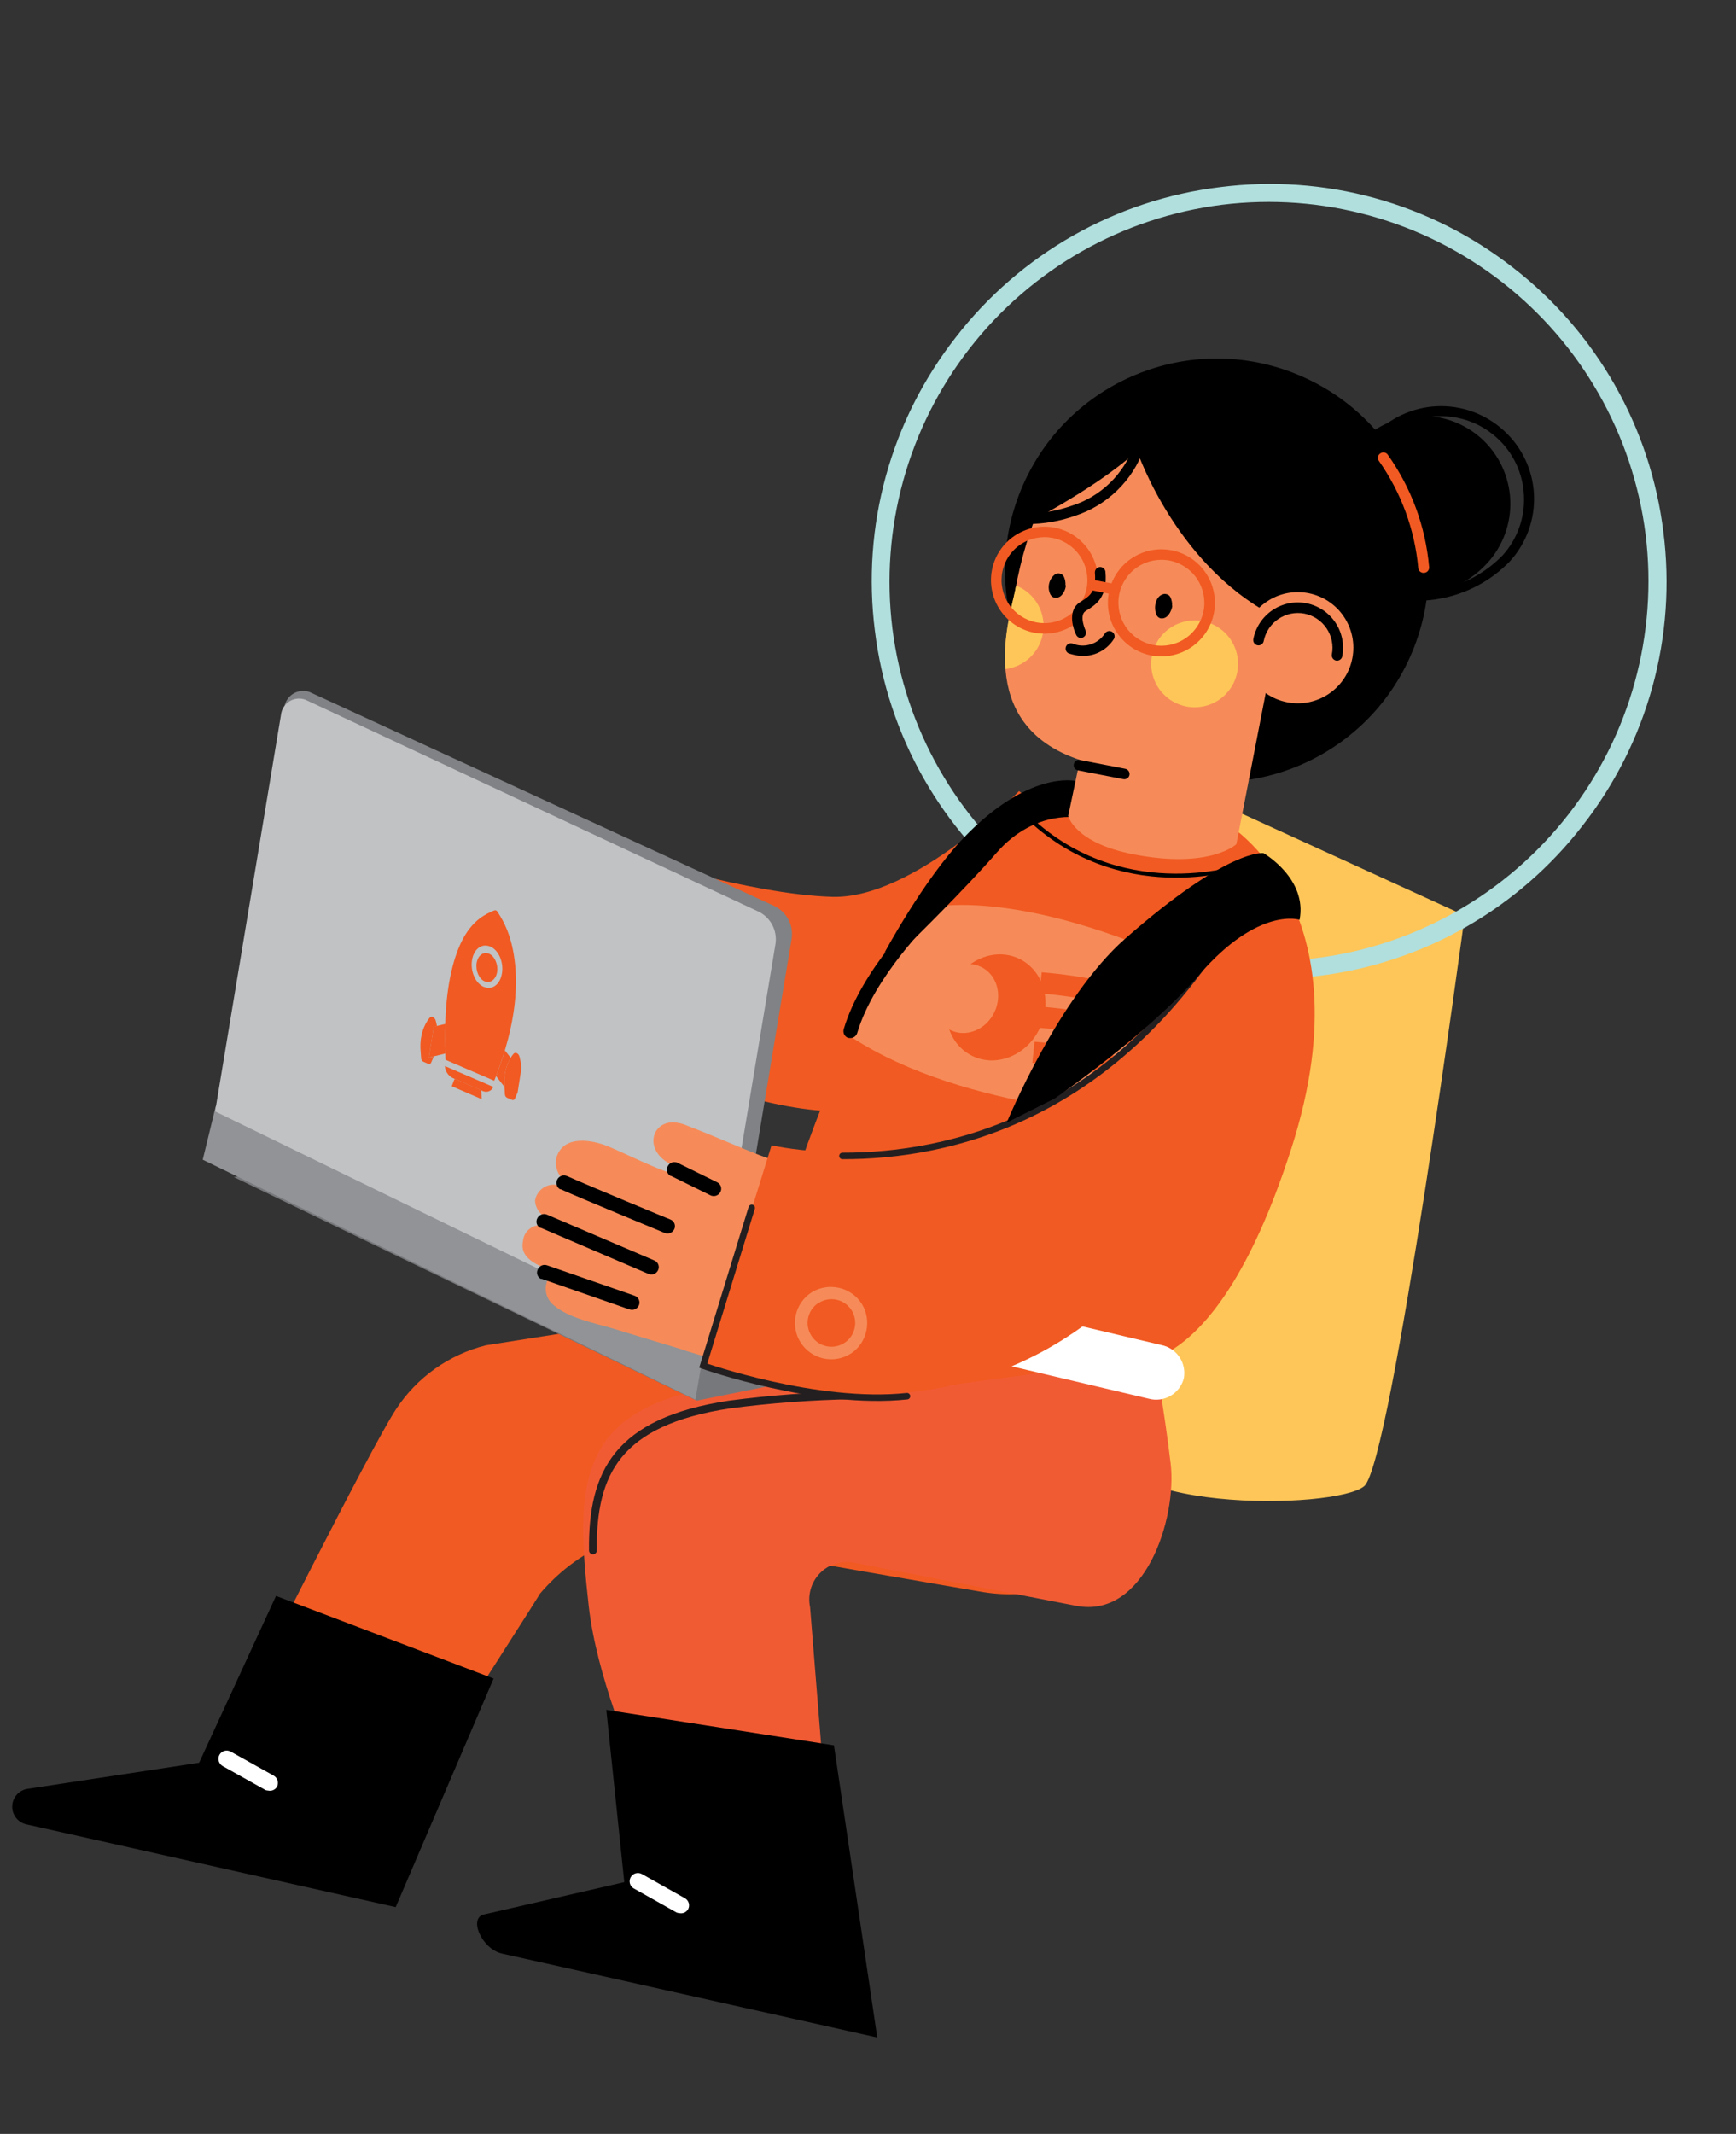 <svg width="341" height="419" viewBox="0 0 341 419" fill="none" xmlns="http://www.w3.org/2000/svg">
<rect x="0" y="0" width="341" height="419" fill="#333333" stroke="none"/>
<g clip-path="url(#clip0)">
<path d="M109.729 199.347C109.729 199.347 152.314 225.079 176.988 216.532C206.728 206.21 220.43 173.221 220.43 173.221L200.172 155.331C200.172 155.331 179.557 176.583 163.452 176.099C147.348 175.614 123.323 167.898 123.323 167.898L109.729 199.347Z" fill="#F15A22"/>
<path d="M234.401 155.399C234.401 155.399 218.622 263.113 216.275 280.283C213.927 297.452 262.619 296.467 267.98 291.799C273.342 287.131 287.719 179.773 287.719 179.773L234.401 155.399Z" fill="#FEC658"/>
<path d="M258.937 191.632C248.765 192.93 238.437 192.198 228.549 189.479C218.662 186.76 209.412 182.107 201.334 175.791C193.232 169.513 186.455 161.692 181.396 152.779C176.336 143.866 173.093 134.038 171.855 123.864C170.556 113.691 171.289 103.362 174.012 93.475C176.734 83.588 181.391 74.339 187.714 66.265C193.987 58.153 201.808 51.367 210.723 46.301C219.638 41.234 229.469 37.987 239.648 36.749C249.82 35.447 260.15 36.177 270.038 38.896C279.925 41.616 289.175 46.27 297.251 52.59C305.349 58.864 312.125 66.679 317.186 75.585C322.247 84.492 325.493 94.312 326.738 104.48C328.035 114.656 327.301 124.988 324.578 134.878C321.855 144.769 317.198 154.02 310.875 162.098C304.603 170.213 296.782 177.003 287.867 182.072C278.951 187.142 269.118 190.392 258.937 191.632ZM240.041 40.213C220.43 42.675 202.597 52.819 190.457 68.418C178.318 84.016 172.864 103.794 175.293 123.409C177.765 143.016 187.912 160.842 203.509 172.977C219.107 185.111 238.88 190.564 258.493 188.139C278.102 185.672 295.932 175.527 308.07 159.93C320.209 144.332 325.665 124.557 323.241 104.943C320.769 85.336 310.622 67.51 295.024 55.376C279.427 43.241 259.653 37.788 240.041 40.213Z" fill="#B0DFDD"/>
<path d="M239.461 160.703C239.461 160.703 269.422 176.368 253.678 225.443C237.569 275.609 218.549 267.21 218.549 267.21L149.656 252.658C149.656 252.658 176.789 148.711 216.026 155.044C239.114 158.77 239.461 160.703 239.461 160.703Z" fill="#F15A22"/>
<path d="M132.002 301.761C150.784 305.412 192.48 312.508 192.48 312.508C197.015 313.336 201.674 313.196 206.152 312.099C210.63 311.001 214.825 308.97 218.463 306.138C231.03 296.323 227.748 270.121 227.748 270.121L227.764 265.537L149.236 255.698L95.436 264.16C88.169 265.982 81.857 270.479 77.761 276.752C72.564 284.688 48.971 331.933 48.971 331.933L87.615 341.805C87.615 341.805 108.201 309.831 105.965 313.013C103.728 316.195 115.344 298.543 132.002 301.761Z" fill="#F15A22"/>
<path d="M54.217 313.366L39.114 346.12L5.553 351.227C4.727 351.319 3.96 351.699 3.385 352.299C2.81 352.899 2.464 353.682 2.407 354.511C2.35 355.34 2.585 356.163 3.073 356.837C3.56 357.51 4.268 357.991 5.074 358.196L77.725 374.469L96.956 329.592L54.217 313.366Z" fill="black"/>
<path d="M52.632 351.584C52.475 351.581 52.32 351.55 52.174 351.495L43.727 346.769C43.356 346.554 43.083 346.202 42.968 345.788C42.853 345.374 42.904 344.932 43.111 344.555C43.322 344.18 43.675 343.905 44.09 343.789C44.505 343.673 44.949 343.727 45.324 343.939L53.771 348.665C54.142 348.88 54.415 349.232 54.53 349.646C54.645 350.06 54.594 350.502 54.387 350.878C54.205 351.164 53.938 351.386 53.623 351.513C53.308 351.639 52.962 351.664 52.632 351.584Z" fill="white"/>
<path d="M226.805 266.55C226.805 266.55 228.666 276.562 229.952 287.376C231.238 298.191 224.815 317.918 211.407 315.312L167.718 306.82C166.524 306.59 165.293 306.659 164.133 307.021C162.973 307.383 161.92 308.026 161.069 308.893C160.218 309.761 159.596 310.825 159.256 311.992C158.917 313.159 158.871 314.392 159.124 315.58L161.961 350.832L124.387 345.641C124.387 345.641 117.177 329.164 115.648 315.39C113.011 291.846 113.034 276.546 141.333 272.264C165.631 268.592 174.867 273.566 174.867 273.566L226.805 266.55Z" fill="#F15B34"/>
<path d="M116.465 304.432C116.309 289.175 121.249 279.133 143.236 275.793C151.314 274.728 159.445 274.123 167.591 273.98" stroke="#231F20" stroke-width="1.53" stroke-miterlimit="10" stroke-linecap="round"/>
<path d="M225.687 274.651L149.248 256.614C147.789 256.33 146.502 255.478 145.671 254.246C144.839 253.013 144.532 251.501 144.815 250.042C145.197 248.607 146.132 247.382 147.415 246.636C148.699 245.89 150.226 245.683 151.661 246.062L228.1 264.099C229.56 264.383 230.846 265.234 231.678 266.467C232.509 267.699 232.817 269.212 232.533 270.671C232.152 272.106 231.217 273.33 229.933 274.076C228.65 274.823 227.123 275.029 225.687 274.651Z" fill="white"/>
<path d="M119.097 335.742L122.629 369.568L95.231 375.872C91.91 376.407 94.534 382.589 98.494 383.568L172.319 400.07L163.808 342.701L119.097 335.742Z" fill="black"/>
<path d="M165.529 262.557C166.669 263.048 167.614 263.902 168.216 264.987C168.818 266.072 169.043 267.326 168.856 268.553L136.856 275.029L45.934 231.126L77.646 226.326C77.751 225.86 77.956 225.421 78.245 225.041C78.534 224.66 78.902 224.345 79.323 224.119C79.744 223.892 80.209 223.758 80.686 223.727C81.163 223.695 81.642 223.766 82.089 223.935L165.529 262.557Z" fill="#77787B"/>
<path d="M167.178 261.317C169.724 262.516 139.844 255.052 139.511 257.843L136.591 274.825L39.822 227.711L42.363 217.279C42.62 215.273 76.522 218.988 78.37 219.862L167.178 261.317Z" fill="#919396"/>
<path d="M180.121 179.262C181.266 177.582 200.202 173.877 235.053 190.435L225.352 219.29C225.352 219.29 189.717 218.321 167.303 203.686C167.229 203.671 175.107 186.549 180.121 179.262Z" fill="#F68B59"/>
<path d="M204.239 201.911C206.753 196.628 204.933 190.509 200.173 188.243C195.412 185.978 189.515 188.424 187.001 193.706C184.487 198.989 186.307 205.108 191.067 207.374C195.827 209.64 201.725 207.194 204.239 201.911Z" fill="#F15A22"/>
<path d="M195.333 198.749C196.973 195.312 195.789 191.326 192.688 189.846C189.587 188.366 185.743 189.951 184.103 193.387C182.462 196.824 183.646 200.81 186.747 202.29C189.848 203.77 193.692 202.185 195.333 198.749Z" fill="#F68B59"/>
<path d="M227.991 195.82L226.782 199.791C219.487 197.251 211.895 195.66 204.194 195.058L204.618 190.915C212.585 191.556 220.439 193.204 227.991 195.82Z" fill="#F15A22"/>
<path d="M225.993 202.379L224.783 206.35C217.952 203.784 210.779 202.242 203.497 201.775L203.922 197.632C211.471 198.128 218.907 199.728 225.993 202.379Z" fill="#F15A22"/>
<path d="M223.998 208.92L222.792 212.873C216.346 210.564 209.611 209.159 202.78 208.697L203.205 204.554C210.304 205.042 217.302 206.512 223.998 208.92Z" fill="#F15A22"/>
<path d="M166.728 203.802C167.073 203.877 167.433 203.82 167.738 203.644C168.043 203.467 168.272 203.184 168.379 202.848C171.647 191.72 183.012 180.643 183.129 180.532C183.253 180.405 183.351 180.255 183.417 180.09C183.482 179.925 183.515 179.749 183.512 179.572C183.509 179.394 183.472 179.219 183.401 179.056C183.33 178.894 183.228 178.746 183.1 178.623C182.839 178.391 182.501 178.262 182.151 178.26C181.801 178.259 181.462 178.385 181.198 178.615C180.706 179.091 169.198 190.311 165.722 202.122C165.627 202.479 165.676 202.86 165.86 203.181C166.043 203.502 166.346 203.737 166.703 203.836L166.728 203.802Z" fill="black"/>
<path d="M151.856 177.785C153.085 178.308 154.108 179.219 154.769 180.379C155.43 181.539 155.694 182.883 155.519 184.207L142.225 264.252L42.972 216.693L55.939 138.431C56.072 137.933 56.306 137.467 56.628 137.065C56.95 136.662 57.351 136.33 57.807 136.089C58.263 135.849 58.764 135.706 59.278 135.668C59.793 135.631 60.309 135.7 60.795 135.872L151.856 177.785Z" fill="#808285"/>
<path d="M148.784 178.901C149.994 179.434 150.996 180.348 151.637 181.503C152.279 182.659 152.525 183.993 152.337 185.302L139.024 265.343L42.255 218.229L55.258 139.973C55.367 139.475 55.582 139.005 55.889 138.596C56.195 138.187 56.585 137.849 57.033 137.604C57.481 137.359 57.977 137.213 58.486 137.177C58.996 137.14 59.507 137.213 59.986 137.39L148.784 178.901Z" fill="#C0C2C4"/>
<path d="M152.751 228.115L149.197 226.815C144.438 224.957 139.644 222.788 134.856 220.982C133.898 220.558 132.858 220.356 131.811 220.39C127.94 220.722 126.782 225.599 131.154 228.276C133.077 229.449 134.857 230.67 136.812 231.679C130.591 230.584 125.191 227.516 119.458 225.089C116.494 223.884 110.859 222.713 109.359 227.104C109.163 227.819 109.144 228.572 109.305 229.297C109.466 230.022 109.802 230.696 110.283 231.261C111.262 232.233 112.39 233.043 113.623 233.662C112.067 233.108 110.447 232.755 108.802 232.61C107.92 232.605 107.064 232.912 106.386 233.477C105.709 234.042 105.253 234.829 105.099 235.698C105.113 236.269 105.258 236.83 105.522 237.337C105.787 237.844 106.164 238.283 106.625 238.621C107.534 239.331 109.275 240.849 109.275 240.849C109.275 240.849 107.303 240.618 106.471 240.59C106.022 240.543 105.569 240.586 105.137 240.716C104.706 240.846 104.304 241.061 103.956 241.347C103.608 241.634 103.321 241.987 103.111 242.385C102.9 242.784 102.771 243.221 102.731 243.67C102.514 244.789 102.341 246.754 105.835 248.461C106.791 248.932 110.069 250.083 110.069 250.083C110.069 250.083 108 250.347 107.447 251.629C107.144 252.463 107.117 253.373 107.37 254.224C107.622 255.074 108.141 255.822 108.85 256.356C111.777 258.828 116.802 259.805 120.439 260.874C124.785 262.213 129.124 263.495 133.473 264.816C136.859 265.984 140.328 266.894 143.851 267.537C149.018 268.275 154.781 267.321 158.623 263.518C160.776 261.134 162.384 258.309 163.334 255.24C164.687 251.931 165.509 248.429 165.77 244.864C166.003 240.811 164.75 236.811 162.246 233.615C159.627 230.97 156.349 229.071 152.751 228.115Z" fill="#F68B59"/>
<path d="M246.73 212.52C246.73 212.52 221.717 295.959 138.142 268.122L151.554 224.875C151.554 224.875 212.119 239.483 245.837 174.125L246.73 212.52Z" fill="#F15A22"/>
<path d="M131.641 230.863L131.806 230.896L139.485 234.672C139.658 234.767 139.848 234.827 140.044 234.847C140.24 234.868 140.438 234.849 140.626 234.791C140.815 234.734 140.99 234.639 141.142 234.513C141.293 234.387 141.418 234.232 141.508 234.057C141.595 233.89 141.648 233.708 141.663 233.52C141.678 233.332 141.655 233.144 141.596 232.965C141.536 232.787 141.442 232.622 141.317 232.481C141.193 232.34 141.041 232.225 140.871 232.144L133.192 228.367C133.02 228.269 132.83 228.208 132.633 228.186C132.437 228.164 132.237 228.183 132.048 228.24C131.859 228.298 131.683 228.393 131.532 228.521C131.381 228.649 131.257 228.806 131.169 228.983C130.99 229.296 130.939 229.667 131.027 230.018C131.115 230.368 131.335 230.671 131.641 230.863Z" fill="black"/>
<path d="M109.946 233.48L110.148 233.519C113.928 235.225 129.893 241.811 130.562 242.094C130.917 242.237 131.314 242.236 131.668 242.092C132.023 241.948 132.308 241.671 132.463 241.321C132.538 241.149 132.578 240.964 132.58 240.777C132.582 240.589 132.547 240.403 132.476 240.23C132.405 240.056 132.3 239.899 132.167 239.767C132.034 239.634 131.876 239.53 131.702 239.46C131.537 239.428 115.105 232.598 111.376 230.922C111.026 230.767 110.628 230.754 110.269 230.887C109.909 231.019 109.615 231.287 109.449 231.632C109.291 231.948 109.254 232.31 109.346 232.651C109.438 232.992 109.651 233.287 109.946 233.48Z" fill="black"/>
<path d="M106.037 241.057L106.276 241.104L127.362 250.133C127.716 250.286 128.116 250.294 128.475 250.153C128.834 250.013 129.123 249.735 129.278 249.382C129.356 249.211 129.399 249.025 129.404 248.837C129.409 248.649 129.376 248.462 129.307 248.287C129.238 248.112 129.134 247.953 129.002 247.818C128.87 247.684 128.713 247.578 128.539 247.506L107.449 238.496C107.097 238.347 106.702 238.339 106.345 238.476C105.988 238.613 105.698 238.882 105.536 239.228C105.371 239.539 105.331 239.902 105.424 240.242C105.517 240.582 105.736 240.874 106.037 241.057Z" fill="black"/>
<path d="M106.146 251.072C106.253 251.109 106.364 251.131 106.477 251.136L123.662 257.122C124.026 257.248 124.424 257.227 124.772 257.064C125.12 256.9 125.391 256.607 125.526 256.247C125.59 256.07 125.618 255.881 125.609 255.692C125.599 255.503 125.552 255.318 125.469 255.148C125.387 254.978 125.272 254.826 125.13 254.701C124.989 254.576 124.823 254.48 124.644 254.42L107.455 248.452C107.097 248.327 106.703 248.347 106.359 248.508C106.015 248.668 105.747 248.957 105.613 249.312C105.471 249.62 105.446 249.969 105.545 250.293C105.643 250.618 105.857 250.895 106.146 251.072Z" fill="black"/>
<path d="M167.37 265.618L167.107 265.796C165.509 266.81 163.573 267.148 161.726 266.735C159.879 266.323 158.271 265.193 157.256 263.595C156.242 261.997 155.904 260.061 156.316 258.214C156.729 256.367 157.858 254.759 159.457 253.744C161.063 252.766 162.989 252.456 164.82 252.884C165.736 253.089 166.603 253.473 167.37 254.014C168.137 254.555 168.789 255.242 169.29 256.036C169.779 256.83 170.107 257.712 170.255 258.633C170.403 259.553 170.367 260.494 170.151 261.4C169.781 263.103 168.789 264.607 167.37 265.618ZM160.608 255.948C159.626 256.64 158.949 257.685 158.72 258.864C158.49 260.044 158.726 261.266 159.378 262.276C160.042 263.319 161.092 264.058 162.299 264.328C163.507 264.598 164.772 264.379 165.817 263.717C166.338 263.39 166.787 262.962 167.14 262.459C167.493 261.956 167.742 261.387 167.872 260.786C168.009 260.187 168.026 259.567 167.921 258.962C167.817 258.357 167.593 257.778 167.263 257.26C166.595 256.215 165.541 255.476 164.331 255.206C163.123 254.946 161.862 255.172 160.82 255.837L160.608 255.948Z" fill="#F68B59"/>
<path d="M165.479 226.972C186.103 227.022 219.689 219.826 243.445 178.4" stroke="#231F20" stroke-width="1.28" stroke-miterlimit="10" stroke-linecap="round"/>
<path d="M133.384 375.637C133.235 375.626 133.087 375.597 132.944 375.551L124.501 370.807C124.316 370.705 124.152 370.566 124.021 370.4C123.889 370.234 123.792 370.043 123.734 369.839C123.676 369.635 123.66 369.421 123.685 369.211C123.71 369 123.777 368.797 123.881 368.612C123.984 368.424 124.124 368.259 124.291 368.125C124.459 367.992 124.651 367.892 124.858 367.833C125.064 367.774 125.279 367.757 125.492 367.781C125.705 367.806 125.911 367.873 126.098 367.977L134.523 372.717C134.71 372.821 134.876 372.96 135.008 373.128C135.141 373.296 135.239 373.488 135.297 373.694C135.354 373.901 135.37 374.116 135.343 374.329C135.316 374.541 135.247 374.746 135.139 374.931C134.957 375.217 134.69 375.439 134.375 375.566C134.06 375.692 133.714 375.717 133.384 375.637Z" fill="white"/>
<path d="M197.761 220.418L207.189 215.684C207.189 215.684 225.462 203.151 235.498 191.473C247.33 177.708 255.602 180.686 255.271 180.622C256.851 172.497 248.187 167.52 248.187 167.52C248.187 167.52 241.394 166.428 221.084 184.255C207.775 195.925 197.761 220.418 197.761 220.418Z" fill="black"/>
<path d="M173.754 187.047L179.336 184.573C179.336 184.573 189.251 174.889 195.763 167.437C203.425 158.667 212.319 160.605 212.113 160.584C212.569 158.146 212.276 155.627 211.272 153.358C211.272 153.358 202.098 151.1 189.17 164.633C181.369 172.843 173.754 187.047 173.754 187.047Z" fill="black"/>
<path d="M268.211 114.347C264.702 111.152 263.051 106.13 263.572 100.121C263.998 94.797 266.106 89.747 269.592 85.701C272.849 82.127 277.392 79.993 282.223 79.769C287.053 79.544 291.775 81.247 295.35 84.503C297.124 86.104 298.565 88.039 299.589 90.198C300.613 92.357 301.201 94.697 301.318 97.084C301.433 99.479 301.073 101.874 300.259 104.13C299.445 106.386 298.192 108.458 296.574 110.228C292.862 114.065 288.033 116.631 282.776 117.558C280.261 118.047 277.676 118.061 275.155 117.6C272.583 117.181 270.179 116.055 268.211 114.347ZM270.988 87.039C267.777 90.77 265.839 95.427 265.453 100.334C265.002 105.69 266.437 110.157 269.493 112.94C272.55 115.723 277.147 116.75 282.415 115.794C287.264 114.949 291.72 112.59 295.146 109.056C296.589 107.466 297.703 105.606 298.423 103.583C299.143 101.56 299.455 99.415 299.34 97.27C299.25 95.126 298.733 93.021 297.82 91.078C296.906 89.136 295.614 87.395 294.02 85.958C291.815 83.945 289.096 82.58 286.164 82.013C283.416 81.48 280.577 81.662 277.919 82.542C275.261 83.422 272.875 84.971 270.988 87.039Z" fill="black"/>
<path d="M277.003 128.934C286.357 107.954 276.932 83.363 255.952 74.009C234.972 64.655 210.381 74.08 201.027 95.06C191.673 116.04 201.098 140.631 222.078 149.985C243.058 159.339 267.649 149.914 277.003 128.934Z" fill="black"/>
<path d="M292.149 110.567C285.712 117.634 272.216 120.968 265.149 114.532C258.082 108.095 260.144 94.353 266.636 87.297C269.723 83.909 274.029 81.886 278.607 81.673C283.186 81.46 287.661 83.074 291.05 86.161C292.726 87.69 294.084 89.535 295.046 91.59C296.009 93.645 296.556 95.869 296.658 98.136C296.761 100.403 296.415 102.667 295.641 104.801C294.867 106.934 293.681 108.893 292.149 110.567Z" fill="black"/>
<path d="M252.515 116.073C252.515 116.073 255.545 100.483 250.314 96.059C244.317 90.972 232.245 88.549 223.059 87.43C219.36 86.964 215.609 87.7 212.361 89.53C209.112 91.36 206.538 94.185 205.019 97.59C202.409 103.454 200.528 109.614 199.416 115.935C198.625 120.692 190.94 142.211 212.133 149.224L209.828 160.197C209.828 160.197 210.989 165.486 222.673 167.757C237.713 170.68 242.857 165.76 242.857 165.76L252.522 116.037L252.515 116.073Z" fill="#F68B59"/>
<path d="M199.583 114.978C199.522 115.29 199.458 115.62 199.397 115.932C198.945 118.261 196.96 124.652 197.48 131.377C199.27 131.161 200.944 130.383 202.264 129.155C203.583 127.927 204.48 126.312 204.823 124.543C205.206 122.588 204.892 120.56 203.934 118.812C202.977 117.065 201.437 115.708 199.583 114.978Z" fill="#FEC658"/>
<path d="M209.283 114.922C209.327 114.315 209.209 113.707 208.94 113.161C208.844 113.011 208.718 112.884 208.568 112.787C208.419 112.691 208.251 112.628 208.075 112.603C207.899 112.578 207.72 112.591 207.549 112.642C207.379 112.692 207.222 112.779 207.088 112.896C206.553 113.363 206.188 113.996 206.053 114.693C205.917 115.391 206.018 116.114 206.339 116.748C206.493 117.033 206.752 117.247 207.061 117.345C207.33 117.402 207.609 117.386 207.87 117.3C208.131 117.214 208.364 117.059 208.546 116.853C209.016 116.318 209.306 115.648 209.375 114.939L209.283 114.922Z" fill="black"/>
<path d="M230.229 118.993C230.273 118.386 230.155 117.778 229.886 117.232C229.8 117.07 229.675 116.931 229.522 116.829C229.369 116.726 229.194 116.662 229.011 116.644C228.861 116.598 228.701 116.6 228.553 116.65C226.876 117.047 226.549 119.515 227.212 120.805C227.283 120.946 227.382 121.072 227.503 121.174C227.624 121.276 227.764 121.352 227.915 121.399C229.309 121.67 230.07 120.104 230.284 119.004L230.229 118.993Z" fill="black"/>
<path d="M243.026 131.988C242.595 134.206 241.3 136.162 239.427 137.426C237.553 138.689 235.254 139.157 233.036 138.726C230.816 138.294 228.858 137 227.592 135.126C226.325 133.253 225.853 130.954 226.28 128.733C226.712 126.51 228.009 124.549 229.887 123.283C231.765 122.017 234.068 121.548 236.291 121.98C237.391 122.194 238.438 122.622 239.372 123.241C240.306 123.86 241.109 124.657 241.734 125.587C242.36 126.517 242.796 127.561 243.018 128.659C243.239 129.757 243.242 130.888 243.026 131.988Z" fill="#FEC658"/>
<path d="M199.804 103.753C199.804 103.753 214.686 96.424 223.358 88.535C223.358 88.535 231.398 112.387 252.044 121.825L255.853 92.434L236.769 79.664L209.63 84.344L199.804 103.753Z" fill="black"/>
<path d="M203.151 124.237C204.773 124.549 206.445 124.477 208.034 124.025C209.622 123.574 211.083 122.756 212.298 121.637C212.5 121.449 212.62 121.188 212.631 120.912C212.641 120.636 212.543 120.367 212.356 120.164C212.168 119.962 211.907 119.842 211.631 119.831C211.355 119.82 211.086 119.919 210.883 120.106C209.911 121.007 208.74 121.667 207.465 122.031C206.191 122.395 204.848 122.454 203.547 122.201C201.352 121.77 199.418 120.485 198.17 118.629C196.921 116.774 196.459 114.498 196.886 112.303C197.313 110.107 198.593 108.171 200.446 106.918C202.299 105.665 204.573 105.198 206.77 105.62C208.966 106.052 210.902 107.337 212.153 109.192C213.405 111.048 213.871 113.324 213.449 115.522C213.276 116.401 212.964 117.247 212.524 118.027C212.393 118.269 212.362 118.553 212.439 118.817C212.516 119.081 212.694 119.305 212.935 119.439C213.053 119.506 213.183 119.55 213.318 119.567C213.453 119.583 213.59 119.573 213.721 119.537C213.852 119.5 213.975 119.438 214.081 119.354C214.188 119.27 214.277 119.165 214.343 119.046C214.882 118.068 215.266 117.013 215.484 115.918C216.011 113.182 215.431 110.348 213.87 108.039C212.31 105.73 209.897 104.135 207.162 103.603C204.428 103.071 201.595 103.648 199.286 105.205C196.977 106.763 195.382 109.173 194.85 111.907C194.319 114.643 194.894 117.478 196.45 119.789C198.006 122.101 200.416 123.701 203.151 124.237Z" fill="#F15A22"/>
<path d="M217.818 116.352C218.349 113.619 219.945 111.208 222.254 109.651C224.562 108.093 227.395 107.517 230.129 108.048C232.865 108.58 235.278 110.175 236.838 112.484C238.398 114.793 238.979 117.627 238.452 120.363C237.919 123.104 236.321 125.521 234.008 127.084C231.695 128.647 228.856 129.229 226.115 128.701C224.759 128.435 223.469 127.904 222.319 127.14C221.168 126.375 220.179 125.392 219.409 124.245C218.638 123.098 218.101 121.811 217.828 120.457C217.555 119.103 217.552 117.708 217.818 116.352ZM219.835 116.745C219.413 118.943 219.879 121.219 221.13 123.075C222.382 124.93 224.318 126.215 226.514 126.646C228.712 127.069 230.988 126.603 232.844 125.351C234.7 124.1 235.984 122.164 236.416 119.968C236.838 117.769 236.373 115.493 235.121 113.638C233.869 111.782 231.933 110.498 229.737 110.066C227.539 109.643 225.263 110.109 223.407 111.361C221.552 112.612 220.267 114.548 219.835 116.745Z" fill="#F15A22"/>
<path d="M212.091 125.251C212.3 125.293 212.518 125.269 212.713 125.182C212.965 125.066 213.161 124.856 213.258 124.596C213.354 124.337 213.344 124.05 213.23 123.798C213.23 123.798 211.898 120.855 213.228 119.99L213.487 119.831C215.306 118.7 217.581 117.277 217.143 112.281C217.117 112.007 216.984 111.754 216.772 111.577C216.561 111.401 216.288 111.315 216.013 111.338C215.741 111.369 215.491 111.504 215.315 111.714C215.14 111.925 215.052 112.195 215.07 112.468C215.395 116.186 214.007 117.058 212.4 118.078L212.119 118.252C209.837 119.712 210.565 122.918 211.362 124.596C211.42 124.756 211.518 124.9 211.645 125.014C211.772 125.128 211.925 125.21 212.091 125.251Z" fill="black"/>
<path d="M252.842 137.893C258.757 139.043 264.485 135.18 265.635 129.264C266.785 123.348 262.922 117.62 257.006 116.47C251.09 115.32 245.362 119.184 244.212 125.1C243.062 131.015 246.926 136.743 252.842 137.893Z" fill="#F68B59"/>
<path d="M247.002 126.708C247.275 126.761 247.557 126.703 247.787 126.548C248.017 126.393 248.176 126.153 248.229 125.88C248.579 124.107 249.616 122.545 251.114 121.534C252.613 120.523 254.45 120.147 256.225 120.487C257.998 120.837 259.561 121.874 260.571 123.372C261.582 124.871 261.958 126.708 261.618 128.483C261.566 128.752 261.621 129.031 261.773 129.26C261.924 129.489 262.159 129.649 262.428 129.706C262.7 129.759 262.982 129.702 263.212 129.547C263.442 129.391 263.601 129.151 263.654 128.879C264.099 126.564 263.609 124.167 262.291 122.212C260.973 120.258 258.934 118.906 256.621 118.451C254.305 118.001 251.906 118.489 249.95 119.808C247.995 121.127 246.643 123.169 246.193 125.485C246.141 125.754 246.196 126.033 246.348 126.262C246.499 126.49 246.734 126.651 247.002 126.708Z" fill="black"/>
<path d="M214.422 115.902L218.494 116.693C218.766 116.746 219.049 116.689 219.279 116.533C219.509 116.378 219.668 116.138 219.721 115.866C219.747 115.732 219.746 115.594 219.718 115.46C219.69 115.326 219.636 115.199 219.559 115.087C219.481 114.974 219.382 114.878 219.267 114.805C219.153 114.731 219.024 114.681 218.89 114.657L214.818 113.866C214.55 113.814 214.273 113.87 214.047 114.023C213.821 114.175 213.665 114.411 213.613 114.678C213.561 114.948 213.616 115.227 213.767 115.455C213.919 115.684 214.154 115.844 214.422 115.902Z" fill="#F15A22"/>
<path d="M279.106 112.353C279.305 112.468 279.538 112.514 279.766 112.481C280.039 112.458 280.292 112.33 280.471 112.123C280.65 111.915 280.741 111.646 280.724 111.373C280.029 103.395 277.21 95.749 272.561 89.229C272.478 89.121 272.375 89.031 272.257 88.963C272.14 88.895 272.01 88.851 271.875 88.834C271.74 88.816 271.604 88.826 271.473 88.862C271.342 88.898 271.219 88.959 271.112 89.042C270.998 89.116 270.899 89.212 270.823 89.325C270.746 89.438 270.694 89.565 270.668 89.698C270.642 89.832 270.643 89.97 270.672 90.103C270.7 90.236 270.755 90.362 270.834 90.473C275.213 96.686 277.886 103.94 278.585 111.509C278.59 111.683 278.64 111.853 278.732 112.001C278.824 112.149 278.952 112.27 279.106 112.353Z" fill="#F15A22"/>
<path d="M201.672 102.859L201.837 102.891C205.018 102.888 208.175 102.343 211.173 101.28C214.277 100.271 217.109 98.564 219.451 96.291C221.794 94.017 223.584 91.238 224.686 88.165C224.732 88.038 224.753 87.903 224.747 87.767C224.741 87.632 224.708 87.499 224.651 87.376C224.593 87.254 224.512 87.144 224.412 87.053C224.312 86.961 224.194 86.891 224.067 86.845C223.808 86.751 223.522 86.763 223.271 86.878C223.021 86.993 222.826 87.203 222.729 87.461C221.75 90.253 220.134 92.778 218.009 94.836C215.885 96.895 213.309 98.43 210.488 99.319C207.73 100.281 204.835 100.792 201.914 100.831C201.779 100.826 201.643 100.848 201.516 100.894C201.389 100.941 201.273 101.013 201.174 101.105C201.074 101.197 200.994 101.308 200.938 101.431C200.882 101.554 200.85 101.688 200.846 101.823C200.839 102.065 200.918 102.303 201.069 102.492C201.221 102.682 201.434 102.812 201.672 102.859Z" fill="black"/>
<path d="M211.737 151.26L220.632 152.989C220.766 153.017 220.904 153.019 221.038 152.994C221.172 152.968 221.3 152.916 221.414 152.841C221.528 152.766 221.625 152.668 221.701 152.555C221.777 152.441 221.83 152.314 221.856 152.18C221.908 151.907 221.851 151.625 221.696 151.395C221.541 151.165 221.3 151.006 221.028 150.953L212.132 149.224C211.998 149.198 211.861 149.199 211.727 149.227C211.593 149.254 211.466 149.309 211.354 149.386C211.241 149.463 211.145 149.562 211.072 149.677C210.998 149.792 210.948 149.921 210.924 150.055C210.896 150.188 210.894 150.325 210.92 150.458C210.946 150.591 210.998 150.718 211.074 150.83C211.15 150.943 211.248 151.039 211.362 151.112C211.475 151.186 211.603 151.236 211.737 151.26Z" fill="black"/>
<path d="M211.204 128.638C212.645 128.957 214.15 128.821 215.511 128.251C216.872 127.681 218.024 126.704 218.809 125.453C218.94 125.214 218.973 124.932 218.899 124.669C218.826 124.406 218.653 124.181 218.416 124.044C218.299 123.977 218.17 123.933 218.036 123.915C217.903 123.897 217.767 123.905 217.636 123.94C217.506 123.975 217.383 124.035 217.276 124.117C217.169 124.199 217.079 124.302 217.011 124.419C216.347 125.431 215.351 126.179 214.194 126.534C213.037 126.89 211.792 126.83 210.675 126.366C210.546 126.322 210.409 126.304 210.273 126.314C210.137 126.323 210.004 126.36 209.882 126.421C209.761 126.483 209.652 126.568 209.564 126.671C209.475 126.775 209.408 126.895 209.366 127.025C209.323 127.154 209.305 127.291 209.315 127.427C209.324 127.563 209.361 127.696 209.422 127.817C209.483 127.939 209.568 128.047 209.672 128.136C209.776 128.225 209.896 128.292 210.026 128.333C210.422 128.448 210.91 128.581 211.204 128.638Z" fill="black"/>
<path d="M244.418 169.966C244.418 169.966 221.783 178.015 203.111 161.556" stroke="black" stroke-width="0.79" stroke-miterlimit="10" stroke-linecap="round"/>
<path d="M147.659 237.175L138.134 268.158C138.134 268.158 160.431 276.052 178.16 274.149" stroke="#231F20" stroke-width="1.28" stroke-miterlimit="10" stroke-linecap="round"/>
<g clip-path="url(#clip1)">
<path d="M99.172 206.249C98.676 207.895 98.101 209.582 97.442 211.297L99.078 213.398L99.084 213.363C99.019 212.49 99.058 211.612 99.2 210.749C99.351 209.833 99.648 208.947 100.08 208.125C100.154 207.981 100.232 207.843 100.311 207.706L99.181 206.268" fill="#F15A22"/>
<path d="M101.501 206.78C101.395 206.732 101.276 206.72 101.163 206.746C101.049 206.772 100.947 206.834 100.872 206.923C100.666 207.163 100.479 207.419 100.314 207.689C100.235 207.826 100.157 207.963 100.083 208.107C99.651 208.929 99.354 209.815 99.203 210.731C99.061 211.595 99.022 212.472 99.087 213.345L99.081 213.38L99.155 214.433L99.18 214.872C99.182 215.012 99.222 215.15 99.295 215.269C99.369 215.388 99.474 215.486 99.598 215.55L100.087 215.763L100.582 215.971C100.632 215.993 100.687 216.005 100.743 216.005C100.798 216.006 100.853 215.995 100.905 215.974C100.956 215.952 101.002 215.92 101.041 215.881C101.08 215.841 101.11 215.793 101.13 215.741L101.288 215.389L101.674 214.502L102.425 209.729C102.406 209.532 102.386 209.335 102.365 209.114C102.292 208.547 102.179 207.985 102.026 207.435C101.989 207.295 101.923 207.164 101.831 207.052C101.739 206.94 101.624 206.849 101.494 206.785" fill="#F15A22"/>
<path d="M85.03 199.689C84.924 199.643 84.805 199.632 84.692 199.658C84.579 199.683 84.477 199.744 84.401 199.832C84.097 200.194 83.835 200.59 83.619 201.011C83.199 201.803 82.907 202.657 82.756 203.541L82.674 204.004C82.577 204.752 82.558 205.508 82.615 206.26L82.695 207.349L82.726 207.79C82.728 207.93 82.767 208.067 82.841 208.187C82.915 208.306 83.019 208.403 83.144 208.468L83.632 208.681L84.12 208.893C84.171 208.916 84.227 208.928 84.282 208.929C84.338 208.93 84.394 208.92 84.446 208.899C84.498 208.879 84.545 208.848 84.585 208.809C84.625 208.77 84.657 208.723 84.679 208.672L84.833 208.312L85.208 207.454L84.249 207.684L85.2 201.64L85.831 201.486C85.763 201.117 85.679 200.74 85.574 200.377C85.538 200.237 85.472 200.107 85.382 199.995C85.291 199.883 85.177 199.792 85.048 199.728" fill="#F15A22"/>
<path d="M87.46 201.054L85.832 201.449L85.2 201.604L84.249 207.647L85.208 207.418L87.456 206.866C87.391 204.836 87.383 202.895 87.448 201.052" fill="#F15A22"/>
<path d="M87.389 209.337C87.42 209.811 87.569 210.271 87.823 210.672C88.078 211.074 88.429 211.405 88.845 211.636L89.372 211.868L89.454 211.882L94.388 214.021L94.462 214.076L94.934 214.28L94.981 214.289C95.349 214.423 95.756 214.406 96.112 214.243C96.469 214.08 96.747 213.783 96.887 213.416L87.391 209.325" fill="#F15A22"/>
<path d="M89.455 211.876L89.373 211.862C89.344 211.867 89.317 211.88 89.293 211.897C89.27 211.915 89.252 211.939 89.24 211.965L88.735 213.284L94.607 215.824L94.552 214.255C94.544 214.184 94.513 214.117 94.464 214.065L94.389 214.009L89.456 211.87" fill="#F15A22"/>
<path d="M95.113 193.805L95.031 193.791C93.402 193.093 92.371 190.748 92.716 188.549C93.062 186.35 94.606 185.203 96.216 185.837C96.244 185.836 96.272 185.841 96.298 185.851C97.921 186.548 98.958 188.888 98.606 191.092C98.254 193.296 96.717 194.439 95.107 193.804L95.113 193.805ZM97.402 178.765C97.188 178.679 96.932 178.828 96.354 179.088C94.679 179.85 92.164 181.37 90.281 185.709C88.599 189.593 87.65 194.737 87.454 201.053C87.389 202.896 87.391 204.836 87.463 206.867C87.478 207.19 87.487 207.517 87.508 207.841C87.506 207.929 87.511 208.017 87.522 208.104L97.071 212.204L97.164 211.985C97.26 211.748 97.357 211.505 97.447 211.268C98.103 209.571 98.653 207.855 99.177 206.219C100.896 200.48 101.597 195.202 101.268 190.42C100.903 185.123 99.479 181.893 98.246 179.875C97.809 179.164 97.632 178.83 97.419 178.738" fill="#F15A22"/>
<path d="M96.008 187.256C94.912 186.822 93.843 187.642 93.619 189.119C93.395 190.596 94.093 192.224 95.205 192.698L95.252 192.706C96.349 193.135 97.419 192.309 97.647 190.844C97.875 189.38 97.167 187.739 96.055 187.265L96.008 187.256Z" fill="#F15A22"/>
</g>
</g>
<defs>
<clipPath id="clip0">
<rect width="274.63" height="373.435" fill="white" transform="translate(71.255) rotate(11)"/>
</clipPath>
<clipPath id="clip1">
<rect width="20.57" height="36.993" fill="white" transform="translate(87.424 177) rotate(10)"/>
</clipPath>
</defs>
</svg>
